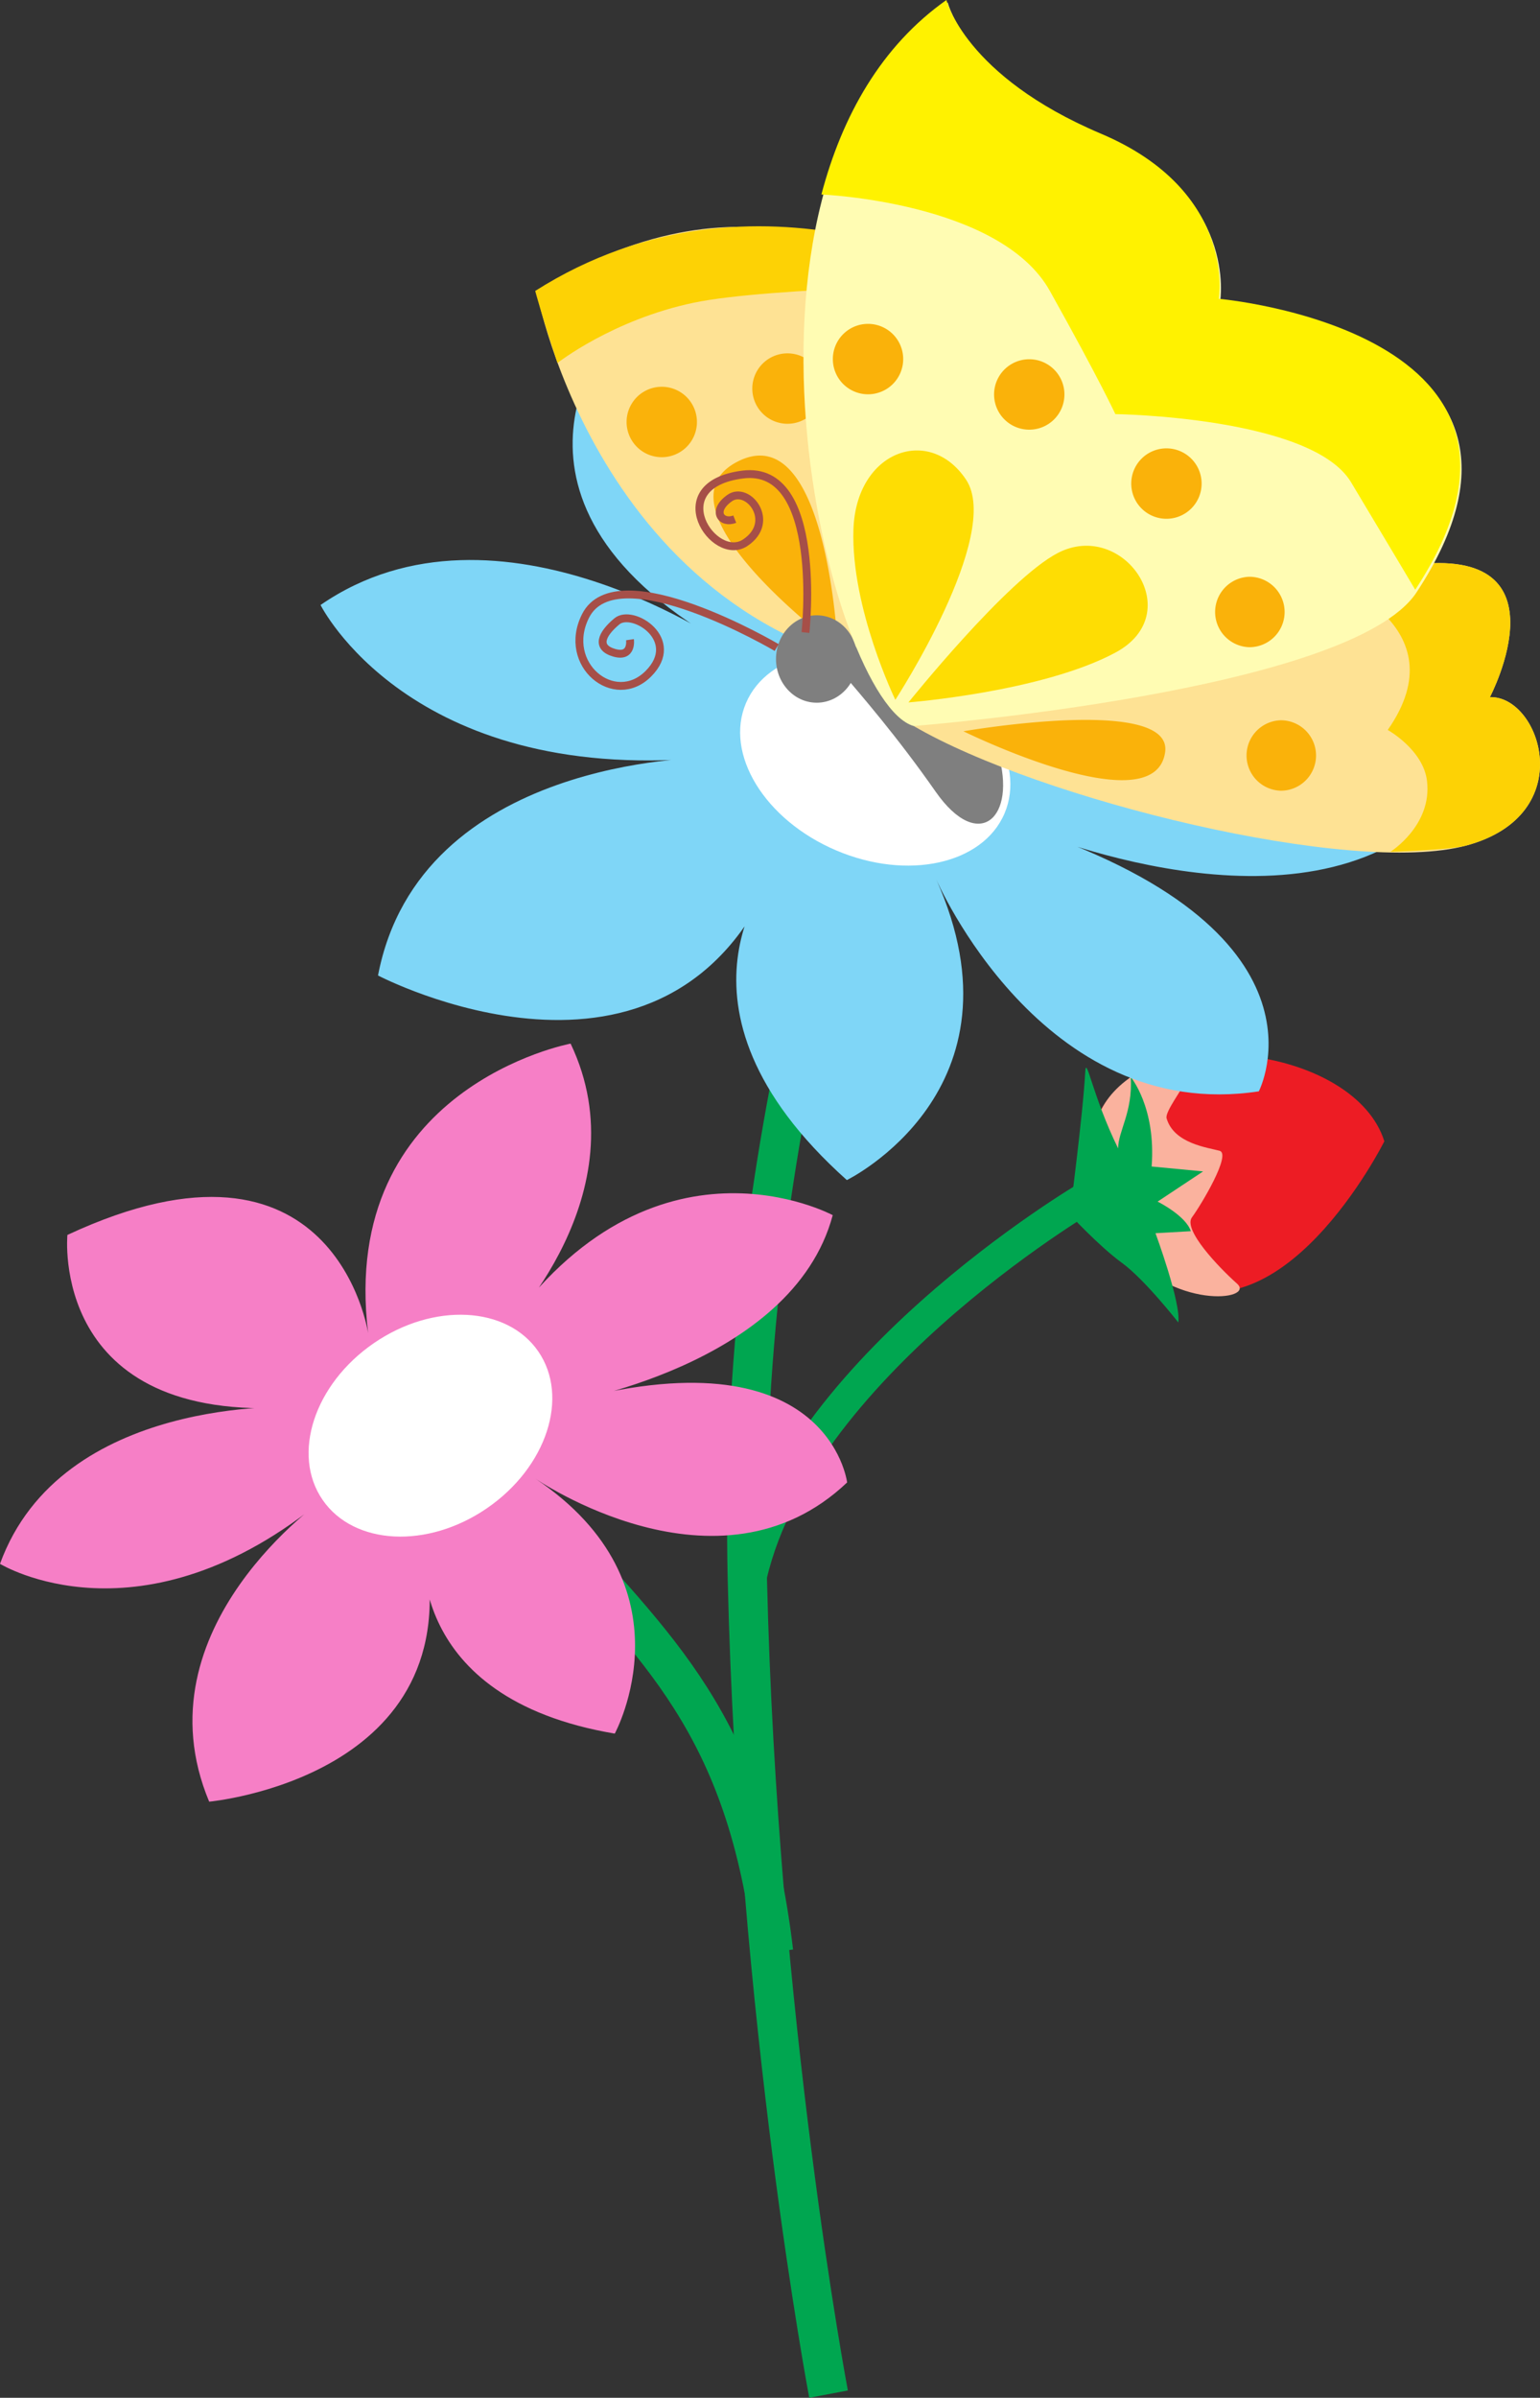 <svg xmlns="http://www.w3.org/2000/svg" width="195.995" height="304.942"><rect width="100%" height="100%" fill="#333333" stroke="none"/><path fill="none" stroke="#00a650" stroke-width="5" d="M69.45 193.645c14 16 25.562 25.351 29 54.582"/><path fill="none" stroke="#00a650" stroke-width="5" d="M118.45 68.977c-8.665 32.668-24.665 76-23.333 132 1.332 56 10.332 103.5 10.332 103.5"/><path fill="none" stroke="#00a650" stroke-width="4" d="M138.547 152.098s-39.098 22.879-43.43 50.879"/><path fill="#ed1c24" d="M140.371 140.695c6.887-10.914 32.133-7.355 35.813 4.453 0 0-13.25 26.551-28.563 17.164-9.18-5.628-10.664-16.203-7.25-21.617"/><path fill="#fab29e" d="M139.516 143.246s.199-5.27 8.777-8.516c8.578-3.246-.29 5.891.18 7.5.933 3.204 5.222 3.708 6.746 4.122 1.527.414-2.356 6.894-3.52 8.464-1.16 1.57 3.367 6.32 5.742 8.438 2.375 2.113-8.312 3.48-14.804-4.91-6.492-8.395-3.121-15.098-3.121-15.098"/><path fill="#00a650" d="m147.328 152.816 5.79-3.84-6.548-.624c.57-7.543-2.656-11.368-2.656-11.368.258 4.493-1.61 6.856-1.61 9.067-3.269-6.653-4.066-11.996-4.187-9.735-.285 5.38-1.965 18.141-1.965 18.141s3.739 4.043 6.614 6.133c2.918 2.117 7.199 7.597 7.199 7.597.355-2.523-2.906-11.351-2.906-11.351l4.492-.258c-.614-1.969-4.223-3.762-4.223-3.762"/><path fill="#7fd6f7" d="M109.48 79.707s14.829-30.348-31.457-37.652c0 0-18.761 21.86 15.372 40.554 0 0-29.97-21.28-52.598-5.668 0 0 11.27 22.672 48.765 19.457 0 0-36.14-.027-41.453 27.66 0 0 36.938 19.352 50.575-13.5 0 0-15.887 17.188 9.093 39.52 0 0 23.422-11.414 11.36-38.281 0 0 13.418 31.191 41.07 26.996 0 0 10.766-20.617-31.129-34.012 0 0 33.8 15.055 52.2-.21 0 0-15.536-27.235-53.723-13.5 0 0 30.293-5.352 33.691-29.926 0 0-34.559-14.344-51.766 18.562"/><path fill="#f67fc6" d="M46.852 169.547s-4.184-28.387-38.274-12.492c0 0-2.348 24.129 28.938 21.89 0 0-29.715-1.5-37.516 19.938 0 0 17.957 11.02 41.348-8.363 0 0-23.993 16.457-14.727 38.609 0 0 33.457-3.05 27.32-32.676 0 0-2.597 19.492 24.301 24.02 0 0 10.266-18.813-10.156-32.461 0 0 23.316 16.113 39.727.52 0 0-2.383-19.598-36.372-10.048 0 0 29.387-4.68 34.54-23.945 0 0-22.895-12.328-41.883 14.867 0 0 17.625-17.62 8.523-36.683 0 0-29.559 5.53-25.77 36.824"/><path fill="#fff" d="M61.992 191.8c7.582-5.21 10.5-14.132 6.52-19.925-3.98-5.793-13.356-6.266-20.938-1.055-7.582 5.211-10.5 14.133-6.52 19.926 3.985 5.793 13.36 6.266 20.938 1.055m44.403-83.661c9.085 3.88 18.687 1.778 21.449-4.687 2.758-6.465-2.371-14.848-11.457-18.726-9.086-3.875-18.688-1.778-21.446 4.687-2.761 6.465 2.368 14.848 11.454 18.727"/><path fill="#fee294" d="M113.977 35.402S96.617 19.664 68.285 37c0 0 8.184 44.793 50.848 49.14 35.547 3.626 19.508-48.394-5.156-50.738"/><path fill="#fdd205" d="M126.117 36.164S96.45 19 68.117 37c0 0 .832 3.164 2.832 9.164 0 0 7-5.5 17.336-7.664 9.672-2.031 37.832-2.336 37.832-2.336"/><path fill="#fab20a" d="M84.223 58.145a4.477 4.477 0 0 0 4.476-4.48 4.476 4.476 0 1 0-8.953 0 4.477 4.477 0 0 0 4.477 4.48m16-4.25a4.477 4.477 0 0 0 4.476-4.48 4.476 4.476 0 1 0-8.953 0 4.477 4.477 0 0 0 4.477 4.48m6.394 28.437S82.34 64.472 93.95 58.664c11.336-5.664 12.668 23.668 12.668 23.668"/><path fill="#7f7f7f" d="M103.941 89.367c2.864 0 5.184-2.488 5.184-5.558s-2.32-5.559-5.184-5.559c-2.859 0-5.18 2.488-5.18 5.559 0 3.07 2.321 5.558 5.18 5.558"/><path fill="#7f7f7f" d="M106.84 85.164c2.883 3.395 7.336 8.508 12.242 15.524 5.496 7.863 10.383 3.277 7.938-4.915-1.774-5.949-7.207-10.078-14.297-12.535-5.582-1.933-8.496-1.152-5.883 1.926"/><path fill="none" stroke="#a64f48" d="M102.512 80.441s2.336-21.421-8-20.09c-10.332 1.337-3.664 11.337.336 8.669 4-2.668.332-7.332-2-5.668-2.336 1.668-1 3.336.664 2.668m5.336 16.332s-20.336-12-24.336-4c-3.07 6.14 3.668 11.668 8 7.336 4.336-4.336-2-8.336-4-6.668-2 1.668-2.664 3.332-.332 4 2.332.668 2-1.668 2-1.668"/><path fill="#fee294" d="M116.285 92.332c15.98 9.344 55.719 19.133 70.305 15.207 14.586-3.926 9.433-19.098 3.027-18.875 0 0 10.574-20.07-11-16.664-21.574 3.402-62.332 20.332-62.332 20.332"/><path fill="#fdd205" d="M181.617 99.332c.668 5.668-4.668 9-4.668 9s7.48-.21 9.64-.793c14.587-3.926 9.434-19.098 3.028-18.875 0 0 10.574-20.07-11-16.664-1.86.293-7.562 1.191-9.668 1.664 0 0 17 5.836 7.668 19.168 0 0 4.531 2.516 5 6.5"/><path fill="#fffcb3" d="M120.617.332s2.332 9.668 19.668 17c17.332 7.332 15 21 15 21s46.64 4.106 25 37c-8.336 12.668-64 17-64 17-10.668-3-27.336-69.668 4.332-92"/><path fill="#fedd03" d="M113.95 89s-5.665-11.668-5.333-21.668c.332-10 9.668-13.332 14.332-6.332 4.668 7-9 28-9 28m1.668.332s12.54-15.64 19-19C142.95 66 151.285 78 141.95 83c-9.332 5-26.332 6.332-26.332 6.332"/><path fill="#fab20a" d="M122.617 93s26.707-4.625 25.668 2.664C146.95 105 122.617 93 122.617 93m-12.144-42.855a4.477 4.477 0 0 0 4.476-4.48 4.476 4.476 0 1 0-8.953 0 4.477 4.477 0 0 0 4.477 4.48m20.519 4.5a4.477 4.477 0 0 0 4.477-4.48 4.476 4.476 0 1 0-8.953 0 4.477 4.477 0 0 0 4.476 4.48m17.458 11.332a4.478 4.478 0 1 0-4.477-4.477 4.476 4.476 0 0 0 4.476 4.477m10.563 16.332a4.48 4.48 0 0 0 4.48-4.477 4.483 4.483 0 0 0-4.48-4.48 4.48 4.48 0 0 0 0 8.957m4 18.25a4.48 4.48 0 0 0 4.48-4.477 4.483 4.483 0 0 0-4.48-4.48 4.48 4.48 0 0 0 0 8.957"/><path fill="#fff200" d="M171.95 61.332c-5-8.336-30-8.668-30-8.668s-2-4.332-8.333-15.664c-6.332-11.336-29.078-12.266-29.078-12.266 2.637-9.992 7.617-18.886 15.91-24.734 0 0 2.336 9.664 19.668 17 17.332 7.332 15 21 15 21s46.64 4.105 25 37c0 0-3.168-5.336-8.168-13.668"/></svg>
